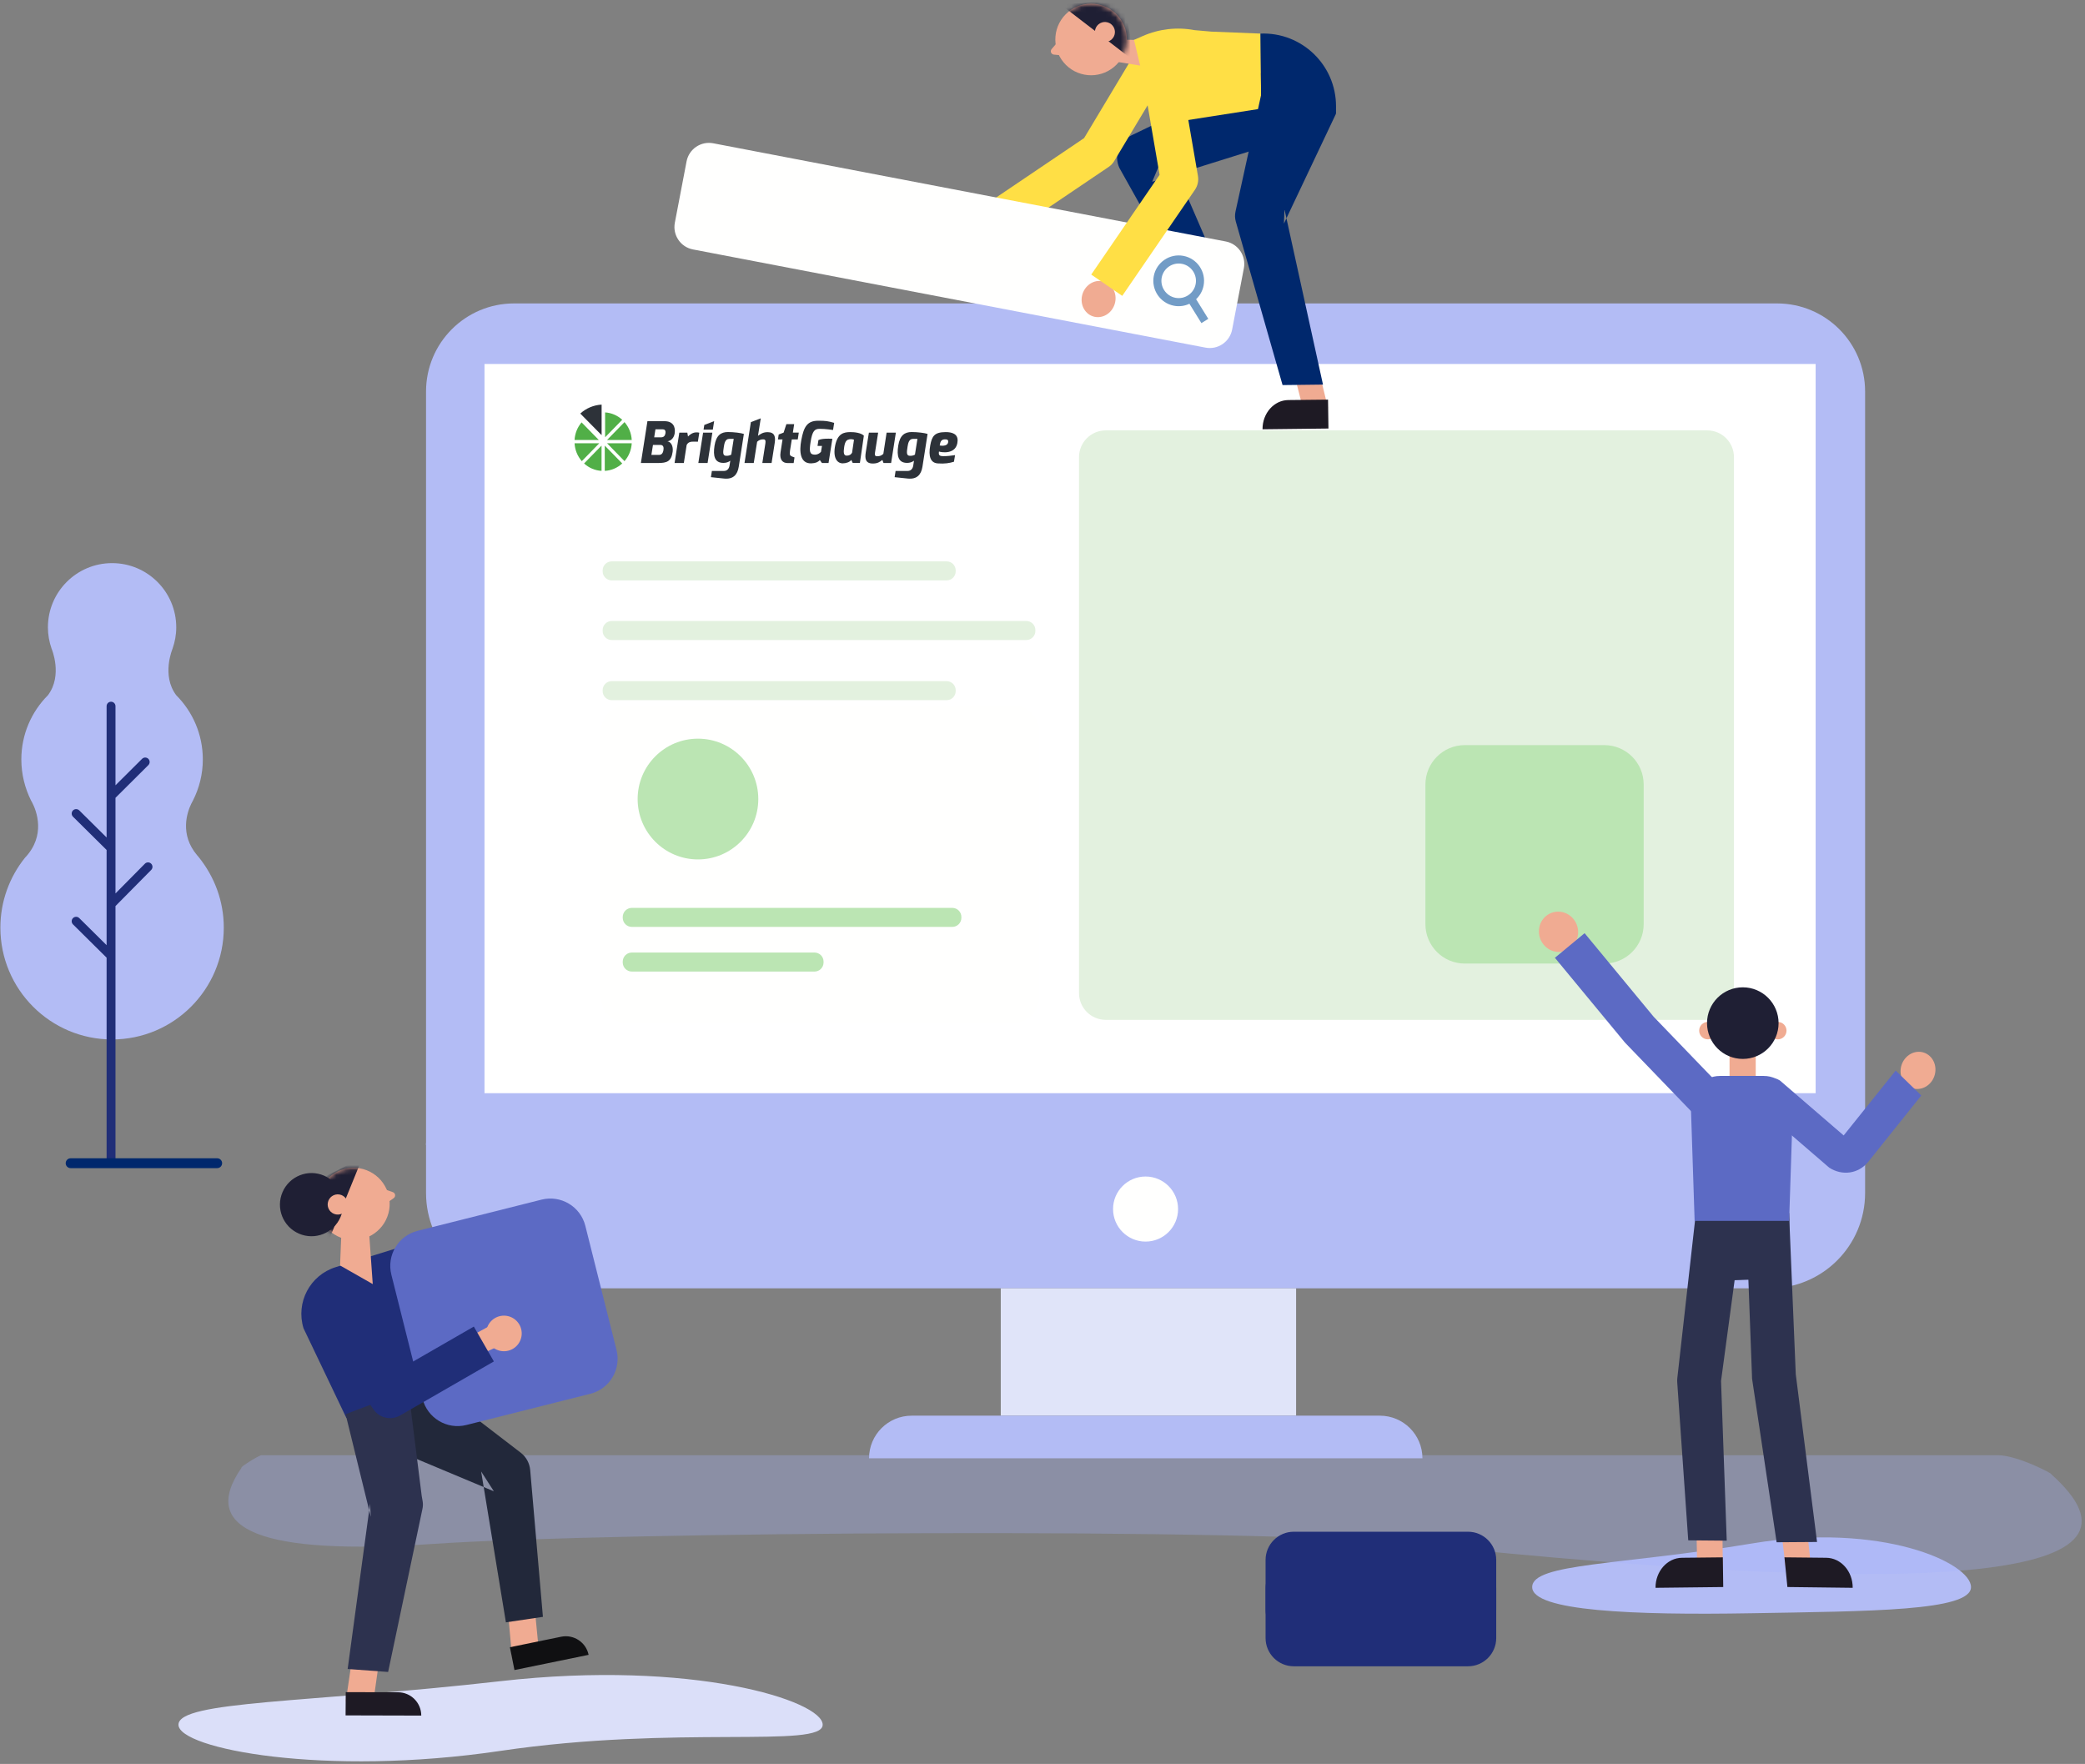 <?xml version="1.0" encoding="UTF-8"?>
<svg width="422px" height="357px" viewBox="0 0 422 357" version="1.1" xmlns="http://www.w3.org/2000/svg" xmlns:xlink="http://www.w3.org/1999/xlink">
    <rect x="0" y="0" width="422" height="357" fill="#808080" stroke="none"/>
    <!-- Generator: Sketch 51.3 (57544) - http://www.bohemiancoding.com/sketch -->
    <title>376276-PBR7YZ-670</title>
    <desc>Created with Sketch.</desc>
    <defs>
        <path d="M2.948,13.62 C5.503,16.695 10.066,17.117 13.139,14.558 C16.212,12.001 16.632,7.433 14.077,4.358 C11.522,1.284 6.958,0.862 3.885,3.421 C0.812,5.978 0.393,10.544 2.948,13.62" id="path-1"></path>
        <path d="M16.221,9.534 C15.56,13.516 11.802,16.209 7.823,15.547 C3.846,14.888 1.156,11.126 1.815,7.146 C2.474,3.164 6.234,0.471 10.211,1.132 C14.189,1.792 16.88,5.553 16.221,9.534" id="path-3"></path>
    </defs>
    <g id="Consultation" stroke="none" stroke-width="1" fill="none" fill-rule="evenodd">
        <g id="Consultation-V1-left-layout" transform="translate(-167, -260)">
            <g id="Group" transform="translate(-75, 113)">
                <g id="376276-PBR7YZ-670" transform="translate(242, 146)">
                    <path d="M358.215,261.742 L105.507,261.742 C94.859,261.742 86.229,253.104 86.229,242.449 L86.229,232.289 L377.494,232.289 L377.494,242.449 C377.494,253.104 368.863,261.742 358.215,261.742" id="Fill-8" fill="#B3BCF5"></path>
                    <polygon id="Fill-9" fill="#E0E4F9" points="202.553 287.515 262.329 287.515 262.329 261.742 202.553 261.742"></polygon>
                    <path d="M377.494,232.765 L86.229,232.765 L86.229,80.243 C86.229,70.394 94.206,62.41 104.046,62.41 L359.674,62.41 C369.517,62.41 377.494,70.394 377.494,80.243 L377.494,232.765" id="Fill-10" fill="#B3BCF5"></path>
                    <polygon id="Fill-11" fill="#FFFFFF" points="98.061 222.247 367.482 222.247 367.482 74.665 98.061 74.665"></polygon>
                    <path d="M238.44,245.696 C238.44,249.334 235.494,252.282 231.86,252.282 C228.227,252.282 225.281,249.334 225.281,245.696 C225.281,242.061 228.227,239.112 231.86,239.112 C235.494,239.112 238.44,242.061 238.44,245.696" id="Fill-12" fill="#FFFFFE"></path>
                    <path d="M223.808,207.407 C220.814,207.407 218.39,204.979 218.39,201.984 L218.39,93.528 C218.39,90.533 220.814,88.105 223.808,88.105 L345.534,88.105 C348.526,88.105 350.952,90.533 350.952,93.528 L350.952,201.984 C350.952,204.979 348.526,207.407 345.534,207.407 L223.808,207.407 Z" id="Fill-13" fill="#E3F1DF"></path>
                    <path d="M204.977,208.065 L126.995,208.065 C124.003,208.065 121.578,205.637 121.578,202.642 L121.578,149.152 C121.578,146.156 124.003,143.729 126.995,143.729 L204.977,143.729 C207.969,143.729 210.394,146.156 210.394,149.152 L210.394,202.642 C210.394,205.637 207.969,208.065 204.977,208.065" id="Fill-14" fill="#FFFFFE"></path>
                    <path d="M6.537,163.474 C6.38,163.17 6.273,162.994 6.273,162.994 C5.046,160.507 4.319,157.696 4.319,154.709 C4.319,149.633 6.375,145.038 9.698,141.71 C12.752,137.666 10.442,132.285 10.442,132.285 C9.971,130.933 9.698,129.483 9.698,127.966 C9.698,120.789 15.513,114.969 22.686,114.969 C29.857,114.969 35.672,120.789 35.672,127.966 C35.672,129.483 35.4,130.933 34.921,132.285 C34.928,132.285 32.618,137.666 35.672,141.71 C38.995,145.038 41.051,149.633 41.051,154.709 C41.051,157.693 40.325,160.504 39.064,162.996 C38.916,163.29 38.812,163.493 38.701,163.691 C37.885,165.378 36.313,169.882 39.906,174.104 L40.239,174.494 C43.425,178.476 45.294,183.388 45.294,188.744 C45.294,201.24 35.171,211.372 22.686,211.372 C10.2,211.372 0.078,201.24 0.078,188.744 C0.078,183.388 1.945,178.474 5.053,174.6 C9.377,170.043 7.328,165.006 6.537,163.474 Z" id="Fill-15" fill="#B3BCF5"></path>
                    <path d="M101.315,355.355 C136.996,350.064 166.509,354.934 166.509,350.064 C166.509,345.194 140.079,336.837 101.315,341.246 C62.551,345.655 36.121,345.194 36.121,350.064 C36.121,354.934 65.635,360.645 101.315,355.355 Z" id="Oval" fill="#DBDFF9" fill-rule="nonzero"></path>
                    <path d="M354.521,327.5 C378.39,327.079 398.928,327.079 398.928,322.209 C398.928,317.339 380.925,308.983 354.521,313.391 C328.116,317.8 310.113,317.339 310.113,322.209 C310.113,327.079 330.651,327.921 354.521,327.5 Z" id="Oval" fill="#B3BCF5" fill-rule="nonzero"></path>
                    <path d="M16.04,186.809 L21.576,192.292 L21.576,173.025 L14.776,166.292 C14.424,165.943 14.42,165.373 14.769,165.02 C15.118,164.668 15.685,164.666 16.04,165.013 L21.576,170.496 L21.576,143.918 C21.576,143.422 21.979,143.02 22.474,143.02 C22.971,143.02 23.373,143.422 23.373,143.918 L23.373,159.934 L28.758,154.577 C29.11,154.227 29.677,154.227 30.028,154.58 C30.377,154.931 30.377,155.501 30.025,155.852 L23.373,162.47 L23.373,181.822 L29.325,175.804 C29.672,175.45 30.24,175.448 30.594,175.797 C30.946,176.147 30.95,176.714 30.601,177.067 L23.373,184.377 L23.373,235.712 C23.373,236.208 22.971,236.612 22.474,236.612 C21.979,236.612 21.576,236.208 21.576,235.712 L21.576,194.823 L14.776,188.086 C14.424,187.738 14.42,187.169 14.769,186.816 C15.118,186.462 15.685,186.46 16.04,186.809" id="Fill-16" fill="#202E78"></path>
                    <path d="M43.957,237.417 L14.293,237.417 C13.742,237.417 13.296,236.971 13.296,236.419 C13.296,235.867 13.742,235.421 14.293,235.421 L43.957,235.421 C44.51,235.421 44.956,235.867 44.956,236.419 C44.956,236.971 44.51,237.417 43.957,237.417" id="Fill-17" fill="#00286D"></path>
                    <path d="M192.744,188.592 L127.879,188.592 C126.866,188.592 126.043,187.77 126.043,186.754 L126.043,186.58 C126.043,185.566 126.866,184.744 127.879,184.744 L192.744,184.744 C193.757,184.744 194.58,185.566 194.58,186.58 L194.58,186.754 C194.58,187.77 193.757,188.592 192.744,188.592" id="Fill-18" fill="#BBE5B3"></path>
                    <path d="M164.851,197.632 L127.879,197.632 C126.866,197.632 126.043,196.81 126.043,195.794 L126.043,195.62 C126.043,194.606 126.866,193.782 127.879,193.782 L164.851,193.782 C165.865,193.782 166.687,194.606 166.687,195.62 L166.687,195.794 C166.687,196.81 165.865,197.632 164.851,197.632" id="Fill-19" fill="#BBE5B3"></path>
                    <path d="M153.478,162.717 C153.478,169.466 148.01,174.937 141.267,174.937 C134.524,174.937 129.058,169.466 129.058,162.717 C129.058,155.966 134.524,150.496 141.267,150.496 C148.01,150.496 153.478,155.966 153.478,162.717" id="Fill-20" fill="#BBE5B3"></path>
                    <path d="M285.885,313.47 C253.977,310.131 123.895,311.012 87.66,313.47 C53.007,315.822 40.086,310.678 48.896,298.039 C48.404,298.039 52.42,295.518 52.911,295.518 L404.38,295.518 C408.344,295.518 415.666,299.366 415.174,299.366 C438.519,320.232 395.423,324.933 285.885,313.47 Z" id="Fill-21" fill-opacity="0.3" fill="#A5B1FB"></path>
                    <path d="M324.706,196.013 L296.475,196.013 C292.072,196.013 288.502,192.442 288.502,188.035 L288.502,159.779 C288.502,155.374 292.072,151.801 296.475,151.801 L324.706,151.801 C329.109,151.801 332.679,155.374 332.679,159.779 L332.679,188.035 C332.679,192.442 329.109,196.013 324.706,196.013" id="Fill-22" fill="#BBE5B3"></path>
                    <path d="M297.12,338.236 L261.866,338.236 C258.708,338.236 256.15,335.675 256.15,332.515 L256.15,322.45 C256.15,319.292 258.708,316.731 261.866,316.731 L297.12,316.731 C300.275,316.731 302.834,319.292 302.834,322.45 L302.834,332.515 C302.834,335.675 300.275,338.236 297.12,338.236" id="Fill-23" fill="#202E78"></path>
                    <path d="M297.12,332.508 L261.866,332.508 C258.708,332.508 256.15,329.947 256.15,326.787 L256.15,316.722 C256.15,313.564 258.708,311.003 261.866,311.003 L297.12,311.003 C300.275,311.003 302.834,313.564 302.834,316.722 L302.834,326.787 C302.834,329.947 300.275,332.508 297.12,332.508" id="Fill-24" fill="#202E78"></path>
                    <path d="M315.427,185.504 C317.621,185.537 319.406,187.393 319.416,189.648 C319.425,191.902 317.656,193.703 315.462,193.667 C313.268,193.636 311.482,191.78 311.471,189.527 C311.462,187.271 313.233,185.47 315.427,185.504" id="Fill-25" fill="#F0AB92"></path>
                    <path d="M390.814,214.978 C389.502,213.506 387.267,213.5 385.826,214.968 C384.381,216.433 384.277,218.814 385.59,220.288 C386.903,221.761 389.137,221.768 390.58,220.302 C392.021,218.835 392.127,216.452 390.814,214.978" id="Fill-26" fill="#F0AB92"></path>
                    <path d="M373.154,230.801 L360.286,219.706 C358.661,218.662 356.69,219.276 355.884,221.076 C355.079,222.879 355.742,225.184 357.368,226.228 L370.234,237.322 C372.882,239.022 376.11,238.557 378.087,236.192 L388.869,222.713 L383.683,217.673 L373.154,230.801" id="Fill-27" fill="#5C6AC4"></path>
                    <polyline id="Fill-28" fill="#F0AB92" points="343.503 318.094 348.687 317.902 348.607 308.776 343.335 309.012 343.503 318.094"></polyline>
                    <path d="M335.075,322.353 L348.78,322.196 L348.695,316.186 L340.433,316.274 C337.448,316.304 335.049,319.027 335.075,322.353" id="Fill-29" fill="#1E1A24"></path>
                    <polyline id="Fill-30" fill="#F0AB92" points="366.555 318.094 361.373 317.902 360.288 308.776 365.559 309.012 366.555 318.094"></polyline>
                    <path d="M374.981,322.353 L361.766,322.193 L361.17,316.186 L369.624,316.274 C372.611,316.304 375.009,319.027 374.981,322.353" id="Fill-31" fill="#1E1A24"></path>
                    <polyline id="Fill-32" fill="#2D324F" points="343.163 247.207 352.163 246.87 353.099 246.837 362.101 246.5 362.21 259.682 343.846 260.367 343.163 247.207"></polyline>
                    <path d="M359.586,313.134 L367.766,313.077 L363.461,279.139 L362.101,246.5 L353.419,247.923 L354.596,279.446 C354.586,279.806 354.617,280.168 354.688,280.519 L359.586,313.134" id="Fill-33" fill="#2D324F"></path>
                    <path d="M341.697,312.744 L349.488,312.813 L348.336,280.487 L352.692,248.182 L343.163,247.207 L339.485,279.922 C339.45,280.245 339.447,280.573 339.478,280.898 L341.697,312.744" id="Fill-34" fill="#2D324F"></path>
                    <polygon id="Fill-35" fill="#F0AB92" points="350.056 220.995 355.356 220.995 355.356 213.871 350.056 213.871"></polygon>
                    <path d="M347.43,209.587 C347.43,210.56 346.639,211.351 345.668,211.351 C344.696,211.351 343.908,210.56 343.908,209.587 C343.908,208.613 344.696,207.825 345.668,207.825 C346.639,207.825 347.43,208.613 347.43,209.587" id="Fill-36" fill="#F0AB92"></path>
                    <path d="M361.586,209.587 C361.586,210.56 360.799,211.351 359.826,211.351 C358.853,211.351 358.064,210.56 358.064,209.587 C358.064,208.613 358.853,207.825 359.826,207.825 C360.799,207.825 361.586,208.613 361.586,209.587" id="Fill-37" fill="#F0AB92"></path>
                    <path d="M359.981,208.067 C359.981,212.07 356.739,215.313 352.739,215.313 C348.741,215.313 345.499,212.07 345.499,208.067 C345.499,204.065 348.741,200.82 352.739,200.82 C356.739,200.82 359.981,204.065 359.981,208.067" id="Fill-38" fill="#1F1F34"></path>
                    <path d="M362.118,248.094 L342.99,248.094 L342.253,225.586 C342.253,221.814 344.599,218.756 348.135,218.756 L356.971,218.756 C360.51,218.756 362.853,221.814 362.853,225.586 L362.118,248.094" id="Fill-39" fill="#5C6AC4"></path>
                    <polyline id="Fill-40" fill="#5C6AC4" points="343.351 227.011 328.994 212.114 328.797 211.892 314.708 194.844 320.722 189.865 334.716 206.799 348.968 221.586 343.351 227.011"></polyline>
                    <polyline id="Fill-41" fill="#F0AB92" points="263.737 83.737 268.781 83.548 266.611 74.665 261.478 74.894 263.737 83.737"></polyline>
                    <path d="M255.533,87.883 L268.875,87.729 L268.792,81.88 L260.748,81.966 C257.841,81.996 255.508,84.645 255.533,87.883" id="Fill-42" fill="#1E1A24"></path>
                    <polyline id="Fill-43" fill="#EEA18A" points="240.151 57.176 245.195 56.987 242.381 49.328 237.249 49.557 240.151 57.176"></polyline>
                    <path d="M232.322,62.546 L245.662,62.393 L245.581,56.543 L237.538,56.627 C234.63,56.657 232.296,59.308 232.322,62.546" id="Fill-44" fill="#101012"></path>
                    <path d="M266.838,27.279 L233.199,37.784 L236.061,30.994 L245.72,53.307 L237.101,53.815 L226.562,34.983 C225.422,32.527 226.467,29.617 228.897,28.444 L229.422,28.192 L261.175,12.897 L266.838,27.279" id="Fill-45" fill="#00286D"></path>
                    <path d="M203.42,43.318 C202.144,41.884 199.968,41.877 198.564,43.304 C197.161,44.731 197.059,47.051 198.336,48.485 C199.614,49.919 201.788,49.926 203.193,48.498 C204.597,47.071 204.699,44.752 203.42,43.318" id="Fill-46" fill="#EC9797"></path>
                    <path d="M205.624,47.462 L201.365,41.145 L219.419,28.95 L231.36,9.035 L237.886,12.955 L225.512,33.596 C225.226,34.072 224.839,34.483 224.379,34.793 L205.624,47.462" id="Fill-47" fill="#FFDF45"></path>
                    <polyline id="Fill-48" fill="#F0AB92" points="226.844 9.033 230.976 9.091 232.322 14.53 224.534 13.264 226.844 9.033"></polyline>
                    <path d="M212.847,10.934 L214.027,9.553 L215.851,11.107 L214.573,12.17 L213.301,12.052 C212.753,12.003 212.491,11.354 212.847,10.934" id="Fill-49" fill="#F0AB92"></path>
                    <path d="M215.269,13.62 C217.824,16.695 222.388,17.117 225.461,14.558 C228.534,12.001 228.953,7.433 226.398,4.358 C223.843,1.284 219.28,0.862 216.207,3.42 C213.134,5.978 212.714,10.544 215.269,13.62" id="Fill-50" fill="#F0AB92"></path>
                    <g id="Group-53" transform="translate(212.322, 0)">
                        <mask id="mask-2" fill="white">
                            <use xlink:href="#path-1"></use>
                        </mask>
                        <g id="Clip-52"></g>
                        <polyline id="Fill-51" fill="#1F1F34" mask="url(#mask-2)" points="2.271 1.855 17.5 13.544 15.028 1.102 2.271 1.855"></polyline>
                    </g>
                    <path d="M222.074,8.777 C222.79,9.64 224.067,9.756 224.927,9.04 C225.789,8.324 225.907,7.045 225.191,6.183 C224.474,5.322 223.197,5.204 222.337,5.92 C221.475,6.638 221.359,7.917 222.074,8.777" id="Fill-54" fill="#F0AB92"></path>
                    <path d="M255.117,7.798 L255.269,22.981 L233.649,26.353 L229.526,9.072 L231.288,8.296 C234.586,6.846 238.246,6.43 241.786,7.102 L245.176,7.398 L255.117,7.798" id="Fill-55" fill="#FFDF45"></path>
                    <path d="M255.269,22.981 L270.406,24.007 L270.409,22.536 C270.431,14.165 263.476,7.462 255.117,7.798 L255.269,22.981" id="Fill-56" fill="#00286D"></path>
                    <path d="M270.406,24.007 L259.862,46.256 L259.978,43.374 L267.77,78.836 L259.589,78.935 L250.131,45.866 C249.933,45.177 249.919,44.478 250.062,43.822 L255.351,19.724 L270.406,24.007" id="Fill-57" fill="#00286D"></path>
                    <path d="M243.985,71.353 L140.254,51.483 C137.75,51.004 136.108,48.584 136.587,46.078 L138.959,33.668 C139.44,31.162 141.857,29.52 144.363,30 L248.092,49.87 C250.596,50.349 252.236,52.769 251.759,55.275 L249.385,67.685 C248.906,70.191 246.489,71.833 243.985,71.353" id="Fill-58" fill="#FFFFFE"></path>
                    <path d="M241.999,58.492 C241.638,60.386 239.802,61.634 237.908,61.271 C236.013,60.909 234.768,59.07 235.129,57.174 C235.492,55.28 237.328,54.033 239.222,54.397 C241.116,54.758 242.362,56.596 241.999,58.492 Z M244.554,65.53 L242.092,61.557 C242.846,60.842 243.398,59.895 243.606,58.798 C244.14,56.016 242.311,53.319 239.529,52.786 C236.748,52.254 234.054,54.084 233.522,56.867 C232.99,59.65 234.819,62.347 237.599,62.879 C238.704,63.091 239.791,62.925 240.737,62.481 L243.162,66.394 L244.554,65.53 Z" id="Fill-59" fill="#729CC6"></path>
                    <path d="M224.895,58.938 C223.618,57.504 221.443,57.499 220.039,58.925 C218.635,60.352 218.533,62.673 219.812,64.107 C221.089,65.54 223.264,65.546 224.668,64.119 C226.072,62.692 226.173,60.371 224.895,58.938" id="Fill-60" fill="#F0AB92"></path>
                    <path d="M227.142,60.878 L220.865,56.569 L234.697,36.38 L231.06,15.248 L238.563,13.955 L242.462,36.611 C242.631,37.59 242.411,38.593 241.851,39.414 L227.142,60.878" id="Fill-61" fill="#FFDF45"></path>
                    <path d="M287.899,296.142 L175.892,296.142 C175.892,291.378 179.753,287.515 184.512,287.515 L279.279,287.515 C284.04,287.515 287.899,291.378 287.899,296.142" id="Fill-62" fill="#B3BCF5"></path>
                    <path d="M103.66,336.666 C103.645,336.245 102.681,325.875 102.681,325.875 L108.062,324.798 L109.11,335.58 L103.66,336.666" id="Fill-63" fill="#F0AB92"></path>
                    <path d="M119.134,335.919 L104.126,338.996 L103.202,334.381 L113.565,332.256 C116.113,331.73 118.606,333.369 119.134,335.919" id="Fill-64" fill="#101012"></path>
                    <path d="M83.614,278.286 L105.396,295.011 C106.538,295.888 107.192,297.184 107.31,298.514 L109.887,328.231 L102.395,329.344 L97.382,298.812 L99.962,302.824 L74.975,292.357 L83.614,278.286" id="Fill-65" fill="#22283A"></path>
                    <path d="M70.114,287.996 L88.32,281.511 C89.839,281.041 90.689,279.425 90.218,277.905 L82.492,252.944 L67.953,257.45 C62.738,259.069 59.82,264.613 61.436,269.833 L70.114,287.996" id="Fill-66" fill="#202E78"></path>
                    <path d="M119.482,283.086 L94.389,289.403 C90.475,290.387 86.506,288.01 85.522,284.095 L79.211,258.982 C78.226,255.065 80.601,251.092 84.515,250.106 L109.605,243.791 C113.519,242.807 117.489,245.182 118.472,249.099 L124.783,274.212 C125.768,278.129 123.393,282.102 119.482,283.086" id="Fill-67" fill="#5C6AC4"></path>
                    <path d="M69.98,345.297 C70.078,344.886 71.551,334.649 71.551,334.649 L77.026,335.046 L75.521,345.705 L69.98,345.297" id="Fill-68" fill="#F0AB92"></path>
                    <path d="M85.263,348.214 L69.945,348.174 L69.978,343.468 L80.555,343.495 C83.158,343.497 85.265,345.611 85.263,348.214" id="Fill-69" fill="#1E1A24"></path>
                    <path d="M82.671,282.383 L85.351,303.739 L85.542,304.834 C85.635,305.365 85.61,305.91 85.498,306.404 L78.555,339.384 L70.364,338.784 L74.901,305.328 L75.047,307.993 L69.948,287.215 L82.671,282.383" id="Fill-70" fill="#2D324F"></path>
                    <path d="M105.5,271.697 C105.044,273.634 103.107,274.835 101.171,274.378 C99.238,273.921 98.038,271.983 98.494,270.047 C98.951,268.108 100.887,266.911 102.822,267.366 C104.756,267.821 105.956,269.763 105.5,271.697" id="Fill-71" fill="#F0AB92"></path>
                    <polyline id="Fill-72" fill="#F0AB92" points="99.865 268.929 92.65 272.879 94.921 276.21 103.384 272.293 99.865 268.929"></polyline>
                    <path d="M79.512,242.276 L77.784,241.675 L76.985,243.958 L78.638,244.232 L79.687,243.481 C80.139,243.158 80.039,242.458 79.512,242.276" id="Fill-73" fill="#F0AB92"></path>
                    <path d="M78.772,245.849 C78.111,249.831 74.353,252.524 70.374,251.863 C66.398,251.203 63.707,247.441 64.366,243.461 C65.025,239.479 68.785,236.786 72.762,237.447 C76.741,238.107 79.431,241.869 78.772,245.849" id="Fill-74" fill="#F0AB92"></path>
                    <g id="Group-77" transform="translate(62.551, 236.315)">
                        <mask id="mask-4" fill="white">
                            <use xlink:href="#path-3"></use>
                        </mask>
                        <g id="Clip-76"></g>
                        <polyline id="Fill-75" fill="#1F1F34" mask="url(#mask-4)" points="10.82 -1.055 3.51 16.888 -0.671 4.795 10.82 -1.055"></polyline>
                    </g>
                    <path d="M68.912,247.339 C67.513,250.582 63.755,252.076 60.514,250.676 C57.276,249.276 55.783,245.512 57.182,242.271 C58.581,239.028 62.341,237.534 65.58,238.934 C68.819,240.334 70.311,244.098 68.912,247.339" id="Fill-79" fill="#1F1F34"></path>
                    <path d="M70.38,245.103 C70.196,246.218 69.143,246.972 68.029,246.787 C66.916,246.602 66.161,245.547 66.347,244.435 C66.532,243.32 67.583,242.565 68.697,242.749 C69.812,242.934 70.565,243.988 70.38,245.103" id="Fill-78" fill="#F0AB92"></path>
                    <path d="M74.725,250.764 C74.755,251.187 75.444,260.881 75.444,260.881 L68.829,257.116 L69.076,250.935 L74.725,250.764" id="Fill-80" fill="#F0AB92"></path>
                    <path d="M79.086,288.014 C77.752,288.059 76.43,287.446 75.618,286.282 L62.745,267.888 C61.457,266.047 61.903,263.509 63.742,262.218 C65.582,260.929 68.119,261.377 69.407,263.218 L80.143,278.559 L95.901,269.482 L99.96,276.536 L80.978,287.474 C80.383,287.816 79.731,287.994 79.086,288.014" id="Fill-81" fill="#202E78"></path>
                    <path d="M191.597,118.464 L123.811,118.464 C122.796,118.464 121.975,117.643 121.975,116.627 L121.975,116.452 C121.975,115.436 122.796,114.615 123.811,114.615 L191.597,114.615 C192.612,114.615 193.433,115.436 193.433,116.452 L193.433,116.627 C193.433,117.643 192.612,118.464 191.597,118.464" id="Fill-82" fill="#E3F1DF"></path>
                    <path d="M191.597,142.703 L123.811,142.703 C122.796,142.703 121.975,141.881 121.975,140.867 L121.975,140.69 C121.975,139.676 122.796,138.853 123.811,138.853 L191.597,138.853 C192.612,138.853 193.433,139.676 193.433,140.69 L193.433,140.867 C193.433,141.881 192.612,142.703 191.597,142.703" id="Fill-83" fill="#E3F1DF"></path>
                    <path d="M207.724,130.532 L123.811,130.532 C122.796,130.532 121.975,129.711 121.975,128.697 L121.975,128.52 C121.975,127.504 122.796,126.683 123.811,126.683 L207.724,126.683 C208.738,126.683 209.56,127.504 209.56,128.52 L209.56,128.697 C209.56,129.711 208.738,130.532 207.724,130.532" id="Fill-84" fill="#E3F1DF"></path>
                    <g id="header/logo" transform="translate(116.292, 82.887)">
                        <path d="M5.475,0 L5.475,6.182 L1.157,1.811 C2.358,0.723 3.866,0.09 5.475,0 M17.557,6.617 C18.025,6.617 18.322,6.305 18.389,5.819 C18.492,5.159 18.184,4.998 17.808,4.998 L16.369,4.998 L16.117,6.617 L17.557,6.617 Z M17.077,10.178 C17.544,10.178 17.877,9.923 17.99,9.195 C18.082,8.664 17.968,8.166 17.397,8.166 L15.867,8.166 L15.547,10.178 L17.077,10.178 Z M14.747,3.356 L18.196,3.356 C19.943,3.356 20.457,4.501 20.262,5.819 C20.137,6.651 19.589,7.333 18.801,7.426 C19.51,7.541 20,8.386 19.853,9.542 C19.578,11.519 18.664,11.819 16.904,11.819 L13.422,11.819 L14.747,3.356 L14.747,3.356 Z M21.201,5.68 L22.822,5.68 L22.959,6.455 C23.347,6.038 23.953,5.622 24.639,5.622 C24.878,5.622 25.084,5.622 25.244,5.691 L24.958,7.507 C24.787,7.495 24.421,7.495 24.079,7.495 C23.507,7.495 23.006,7.553 22.685,8.178 L22.115,11.819 L20.241,11.819 L21.201,5.68 M30.715,10.363 C31.104,10.363 31.344,10.317 31.709,10.131 L32.211,6.941 L31.286,6.941 C30.487,6.941 30.316,7.866 30.213,8.525 C30.03,9.692 29.95,10.363 30.715,10.363 Z M27.792,13.427 L30.224,13.427 C30.807,13.427 31.252,13.068 31.366,12.328 L31.516,11.357 C31.104,11.67 30.635,11.797 30.122,11.797 C28.351,11.797 27.998,10.432 28.328,8.305 C28.659,6.189 29.654,5.553 31.047,5.553 C32.257,5.553 33.696,5.738 34.267,5.935 L33.228,12.582 C32.965,14.213 32.086,15.161 30.236,14.965 L27.597,14.687 L27.792,13.427 L27.792,13.427 Z M35.682,3.552 L37.683,2.778 L37.124,6.316 C37.615,5.958 38.141,5.576 39.066,5.576 C40.55,5.576 40.697,6.57 40.504,7.795 L39.876,11.819 L38.003,11.819 L38.631,7.773 C38.711,7.218 38.551,7.032 38.208,7.032 C37.66,7.032 37.318,7.183 36.952,7.518 L36.267,11.819 L34.394,11.819 L35.682,3.552 M41.315,6.05 L42.309,5.668 L42.869,3.957 L44.446,3.957 L44.183,5.668 L45.383,5.668 L45.175,7.045 L43.966,7.045 L43.612,9.275 C43.475,10.178 43.624,10.317 43.909,10.455 C43.909,10.455 44.457,10.686 44.514,10.686 L44.343,11.831 L43.121,11.831 C42.162,11.831 41.442,11.218 41.693,9.623 L42.092,7.045 L41.168,7.045 L41.315,6.05 M49.335,3.263 C50.83,3.263 51.241,3.333 52.543,3.692 L52.315,5.137 C52.098,5.114 50.819,4.905 49.596,4.905 C48.637,4.905 48.112,5.275 47.769,7.577 C47.472,9.461 47.563,10.131 48.649,10.131 C49.402,10.131 49.871,9.565 49.871,9.565 L50.077,8.363 L49.174,8.363 L49.357,7.172 C49.895,6.941 50.602,6.894 51.402,6.894 C51.641,6.894 51.903,6.894 52.178,6.917 L51.402,11.819 L50.066,11.819 L49.643,11.23 C49.254,11.634 48.855,11.843 47.952,11.889 C45.633,11.994 45.451,9.496 45.886,7.207 C46.388,4.512 47.062,3.263 49.335,3.263 M55.069,10.329 C55.64,10.329 55.948,10.108 56.165,9.739 L56.553,7.114 C56.302,7.01 55.891,6.963 55.606,7.032 C55.171,7.125 54.76,7.287 54.566,8.595 C54.418,9.599 54.418,10.329 55.069,10.329 Z M55.743,5.565 C56.644,5.542 57.969,5.715 58.552,6.282 L57.752,11.797 L56.291,11.797 L56.005,11.195 C55.709,11.634 54.943,11.889 54.268,11.889 C53.128,11.889 52.259,10.756 52.739,8.305 C53.242,5.761 54.611,5.599 55.743,5.565 L55.743,5.565 Z M59.569,5.68 L61.443,5.68 L60.803,9.739 C60.712,10.317 60.894,10.455 61.226,10.455 C61.774,10.455 62.117,10.317 62.493,9.97 L63.156,5.68 L65.028,5.68 L64.069,11.819 L62.527,11.819 L62.299,11.195 C61.751,11.634 61.294,11.924 60.37,11.924 C58.885,11.924 58.736,10.94 58.93,9.692 L59.569,5.68 M67.896,10.363 C68.285,10.363 68.526,10.317 68.89,10.131 L69.393,6.941 L68.468,6.941 C67.668,6.941 67.497,7.866 67.394,8.525 C67.211,9.692 67.132,10.363 67.896,10.363 Z M64.973,13.427 L67.405,13.427 C67.988,13.427 68.433,13.068 68.548,12.328 L68.696,11.357 C68.285,11.67 67.817,11.797 67.303,11.797 C65.533,11.797 65.179,10.432 65.51,8.305 C65.841,6.189 66.833,5.553 68.228,5.553 C69.438,5.553 70.878,5.738 71.448,5.935 L70.409,12.582 C70.146,14.213 69.267,15.161 67.417,14.965 L64.779,14.687 L64.973,13.427 L64.973,13.427 Z M75.607,7.634 C75.688,7.148 75.448,7.022 74.945,7.032 C74.133,7.045 74.019,7.611 73.906,8.27 C73.906,8.27 75.436,8.595 75.607,7.634 Z M75.082,5.565 C76.338,5.553 77.595,5.899 77.525,7.333 C77.399,10.224 74.18,9.669 73.757,9.496 C73.63,10.259 73.86,10.432 74.672,10.432 C75.277,10.443 76.373,10.339 77.012,10.224 L76.785,11.565 C75.893,11.843 74.899,12.005 73.517,11.901 C72.055,11.809 71.575,10.501 71.987,8.258 C72.329,6.374 72.854,5.576 75.082,5.565 L75.082,5.565 Z M25.05,11.819 L26.923,11.819 L27.886,5.68 L26.013,5.68 L25.05,11.819 M28.252,3.349 L26.257,4.118 L26.109,5.067 L27.982,5.067 L28.252,3.349" id="Combined-Shape" fill="#2D3239"></path>
                        <path d="M6.18,1.578 C7.471,1.667 8.681,2.185 9.646,3.07 L6.18,6.617 L6.18,1.578 Z M0,7.158 C0.072,5.834 0.569,4.593 1.42,3.596 L4.902,7.158 L0,7.158 Z M1.925,11.913 L5.46,8.296 L5.46,13.412 C4.143,13.338 2.908,12.815 1.925,11.913 Z M11.571,7.825 C11.498,9.172 10.987,10.436 10.107,11.442 L6.571,7.825 L11.571,7.825 Z M11.571,7.158 L6.571,7.158 L10.107,3.541 C10.987,4.547 11.498,5.811 11.571,7.158 Z M0,7.825 L4.999,7.825 L1.465,11.442 C0.584,10.436 0.073,9.172 0,7.825 Z M9.646,11.913 C8.663,12.815 7.429,13.338 6.111,13.412 L6.111,8.296 L9.646,11.913 Z" id="Green" fill="#51AF47"></path>
                    </g>
                </g>
            </g>
        </g>
    </g>
</svg>